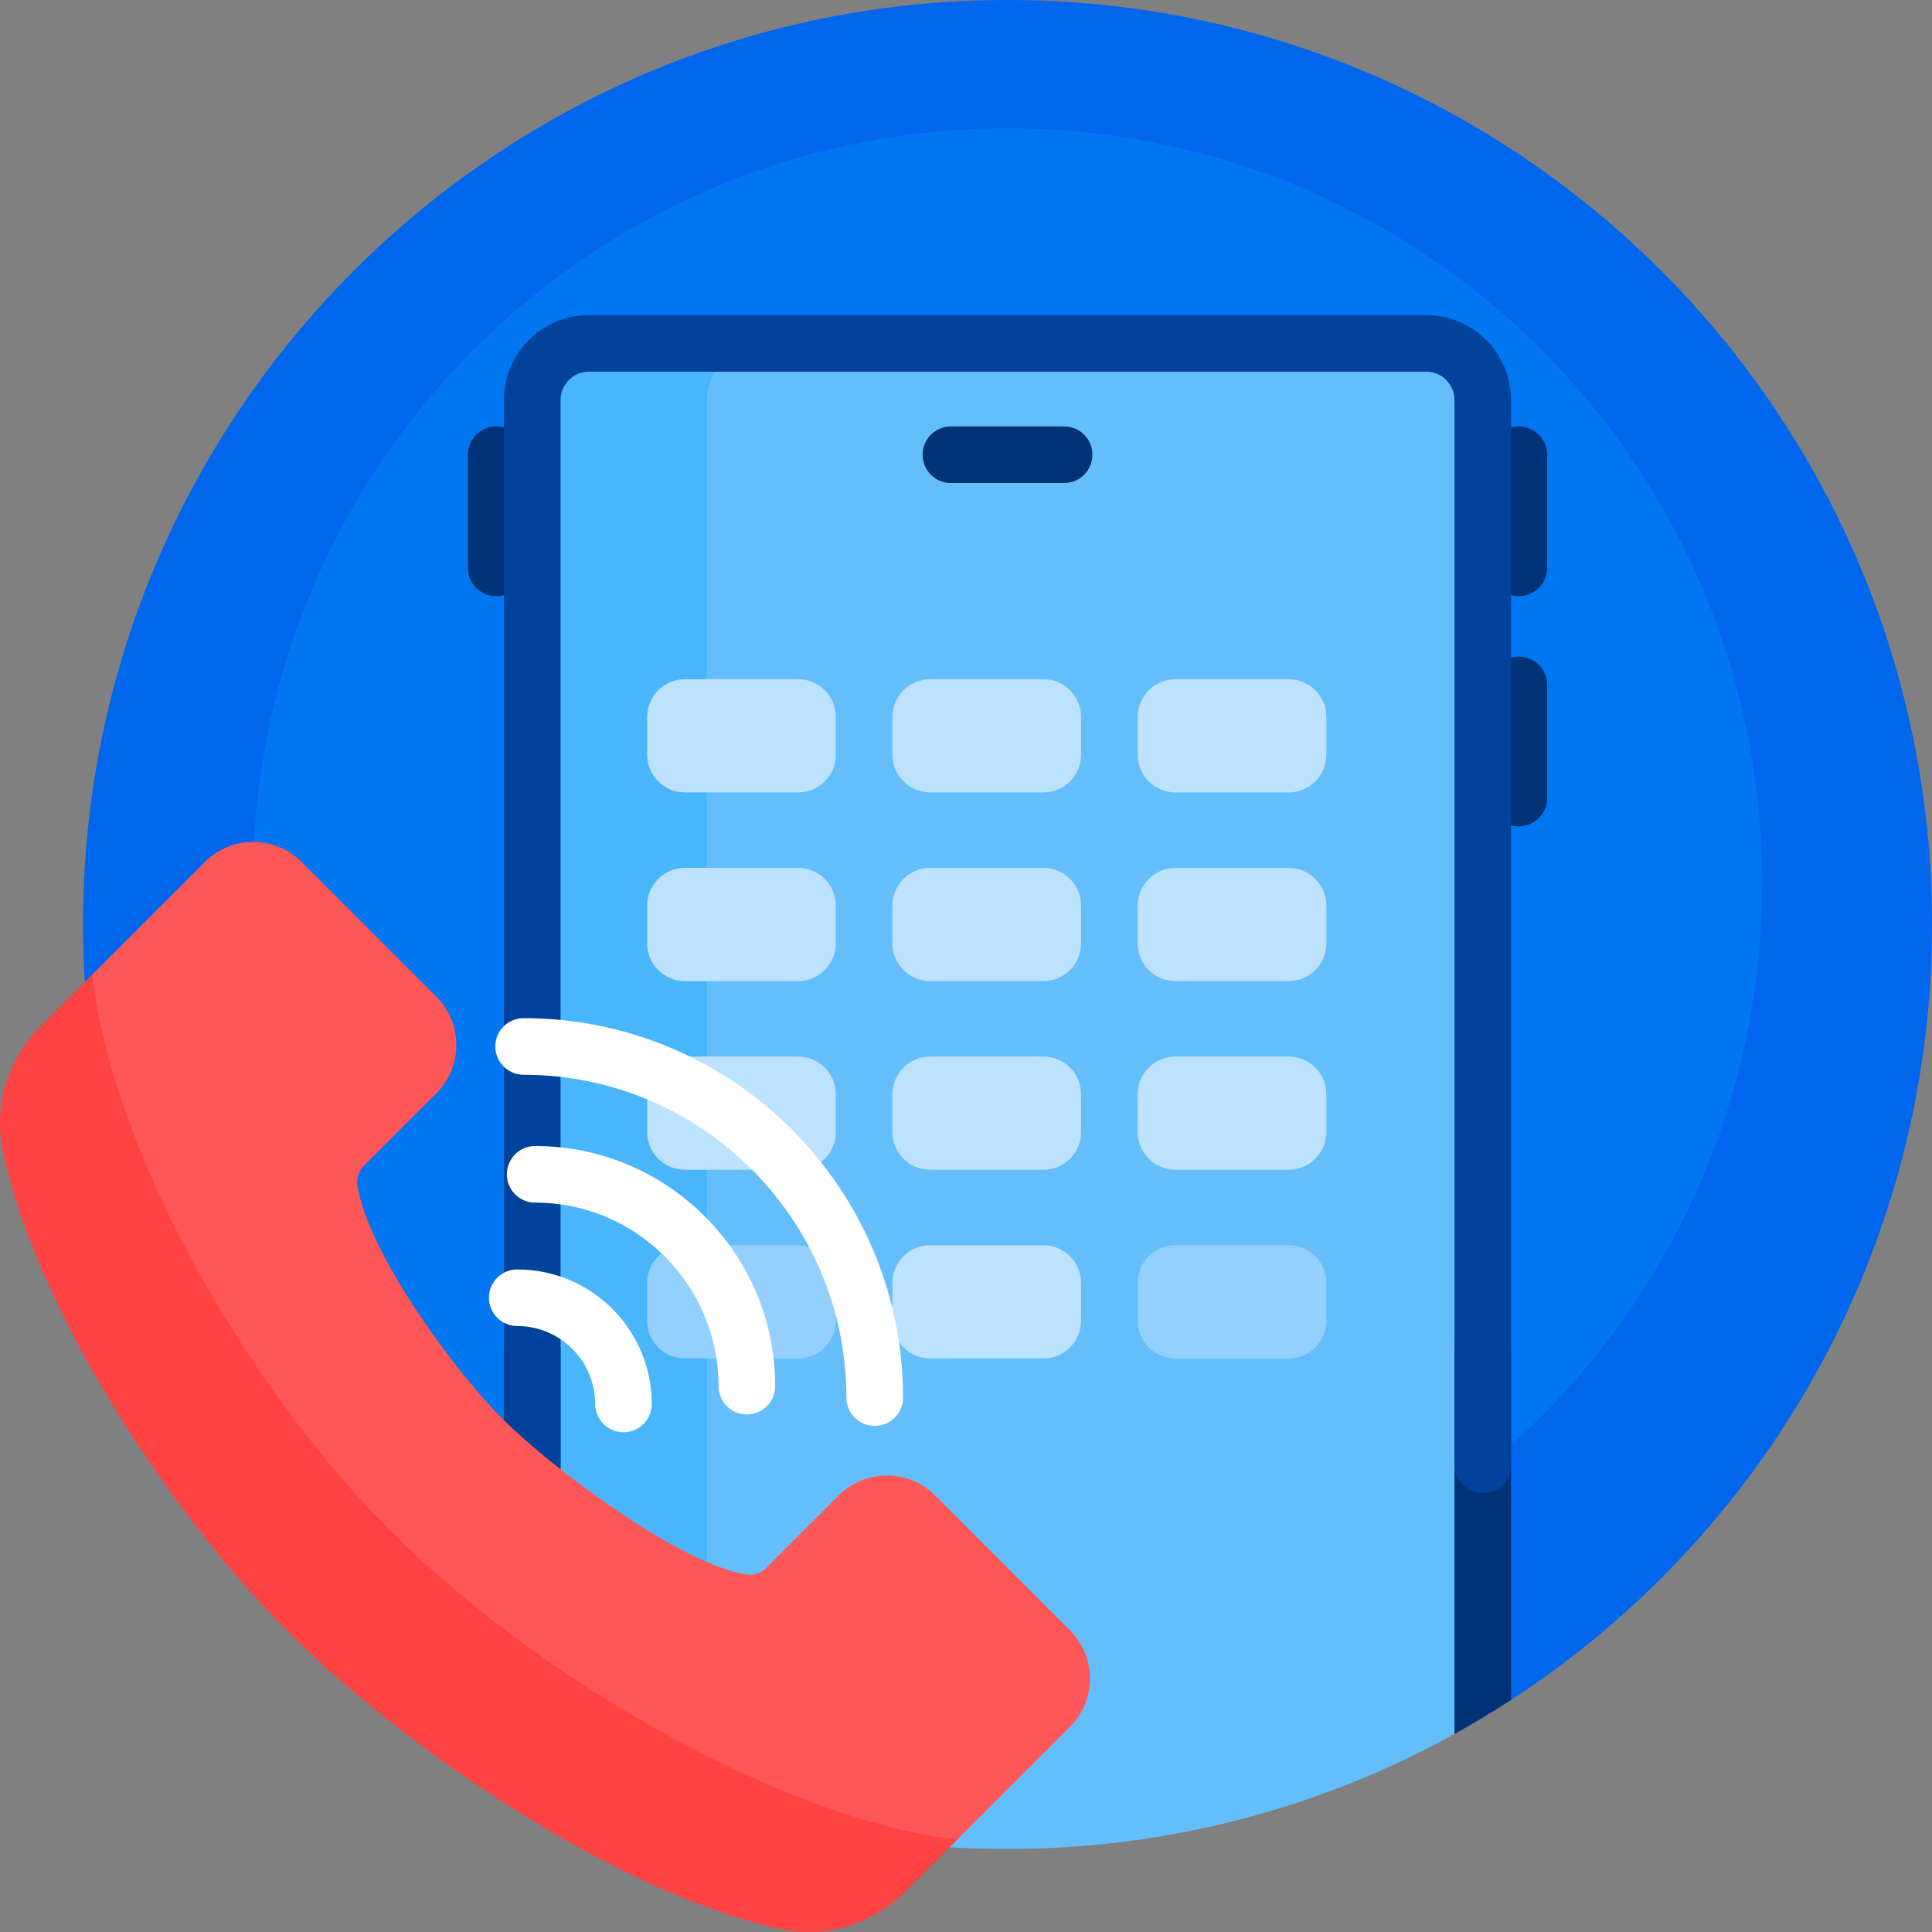 <?xml version="1.0" encoding="UTF-8"?> <svg xmlns="http://www.w3.org/2000/svg" id="Capa_1" viewBox="0 0 512 512"><rect x="0" y="0" width="512" height="512" fill="#808080" stroke="none"/> <g> <path d="m22 245c0-135.31 109.69-245 245-245s245 109.69 245 245c0 86.088-44.402 161.806-111.553 205.502-1.027.668-85.542-35.534-133.447-35.534s-92.598 13.749-130.35 37.516c-68.88-43.364-114.65-120.079-114.65-207.484z" fill="#0066ed"></path> <path d="m467 234c0 110.457-89.543 200-200 200s-200-89.543-200-200 89.543-200 200-200 200 89.543 200 200z" fill="#0077f0"></path> <path d="m139 120.5v30c0 4.142-3.357 7.5-7.5 7.5s-7.5-3.358-7.5-7.5v-30c0-4.142 3.357-7.5 7.5-7.5s7.5 3.358 7.5 7.5zm263.5-7.5c-4.143 0-7.5 3.358-7.5 7.5v30c0 4.142 3.357 7.5 7.5 7.5s7.5-3.358 7.5-7.5v-30c0-4.142-3.357-7.5-7.5-7.5zm0 61c-4.143 0-7.5 3.358-7.5 7.5v30c0 4.142 3.357 7.5 7.5 7.5s7.5-3.358 7.5-7.5v-30c0-4.142-3.357-7.5-7.5-7.5z" fill="#003278"></path> <path d="m392.947 106v343.085c-1.786 1.073-3.587 2.123-5.403 3.151-.697.395-1.396 6.892-2.097 7.28-35.106 19.426-75.485 30.484-118.447 30.484-31.148 0-60.938-5.813-88.345-16.412v-367.588c0-8.284 6.716-15 15-15h184.292c8.284 0 15 6.716 15 15z" fill="#65befc"></path> <path d="m202.372 91c-8.284 0-15 6.716-15 15v370.769c-16.283-5.593-31.791-12.854-46.319-21.578v-349.191c0-8.284 6.716-15 15-15z" fill="#49b6fc"></path> <path d="m133.553 450.502v-92.672c0-4.142 3.358-7.5 7.5-7.5s7.5 3.358 7.5 7.5v101.687c-5.115-2.831-10.117-5.838-15-9.015zm259.394-100.172c-4.142 0-7.5 3.358-7.5 7.5v101.687c5.115-2.83 10.117-5.838 15-9.015v-92.672c0-4.142-3.358-7.5-7.5-7.5z" fill="#003278"></path> <path d="m400.447 106v282.213c0 4.142-3.357 7.5-7.5 7.5s-7.5-3.358-7.5-7.5v-282.213c0-4.136-3.364-7.5-7.5-7.5h-221.894c-4.136 0-7.5 3.364-7.5 7.5v282.213c0 4.142-3.357 7.5-7.5 7.5s-7.5-3.358-7.5-7.5v-282.213c0-12.407 10.094-22.5 22.5-22.5h221.895c12.406 0 22.499 10.093 22.499 22.5z" fill="#00429c"></path> <path d="m289.5 120.5c0 4.142-3.357 7.5-7.5 7.5h-30c-4.143 0-7.5-3.358-7.5-7.5s3.357-7.5 7.5-7.5h30c4.143 0 7.5 3.358 7.5 7.5z" fill="#003278"></path> <path d="m252.874 483.752c1.592.469 2.111 2.459.938 3.633l-13.956 13.956c-8.57 8.57-20.878 12.401-32.739 9.91-41.606-8.739-98.264-46.297-130.599-78.632-32.238-32.237-66.852-85.838-75.725-127.397-2.559-11.985 1.165-24.446 9.831-33.112l13.96-13.96c1.172-1.172 3.159-.654 3.627.936 9.481 32.169 24.72 63.001 45.717 90.874 4.028 12.988 25.325 39.357 35.608 49.64s39.481 34.409 52.468 38.437c27.873 20.995 58.704 36.234 90.87 45.715z" fill="#ff4343"></path> <path d="m222.219 396.333c7.074-7.074 18.544-7.074 25.619 0l35.704 35.704c7.074 7.074 7.074 18.544 0 25.619l-29.892 29.892c-48.693-5.898-112.813-44.503-150.185-81.875s-73.148-98.664-79.046-147.356l29.892-29.892c7.074-7.074 18.544-7.074 25.619 0l35.704 35.704c7.074 7.074 7.074 18.544 0 25.619l-19.218 19.218c-1.372 1.372-2 3.321-1.698 5.238 2.754 17.441 24.994 48.343 38.434 61.783s47.171 38.508 64.612 41.262c1.917.303 3.865-.325 5.238-1.698z" fill="#ff5757"></path> <path d="m221.5 190v10c0 5.523-4.477 10-10 10h-30c-5.523 0-10-4.477-10-10v-10c0-5.523 4.477-10 10-10h30c5.523 0 10 4.477 10 10zm55-10h-30c-5.523 0-10 4.477-10 10v10c0 5.523 4.477 10 10 10h30c5.523 0 10-4.477 10-10v-10c0-5.523-4.477-10-10-10zm65 0h-30c-5.523 0-10 4.477-10 10v10c0 5.523 4.477 10 10 10h30c5.523 0 10-4.477 10-10v-10c0-5.523-4.477-10-10-10zm-130 50h-30c-5.523 0-10 4.477-10 10v10c0 5.523 4.477 10 10 10h30c5.523 0 10-4.477 10-10v-10c0-5.523-4.477-10-10-10zm65 0h-30c-5.523 0-10 4.477-10 10v10c0 5.523 4.477 10 10 10h30c5.523 0 10-4.477 10-10v-10c0-5.523-4.477-10-10-10zm65 0h-30c-5.523 0-10 4.477-10 10v10c0 5.523 4.477 10 10 10h30c5.523 0 10-4.477 10-10v-10c0-5.523-4.477-10-10-10zm-130 50h-30c-5.523 0-10 4.477-10 10v10c0 5.523 4.477 10 10 10h30c5.523 0 10-4.477 10-10v-10c0-5.523-4.477-10-10-10zm65 0h-30c-5.523 0-10 4.477-10 10v10c0 5.523 4.477 10 10 10h30c5.523 0 10-4.477 10-10v-10c0-5.523-4.477-10-10-10zm65 0h-30c-5.523 0-10 4.477-10 10v10c0 5.523 4.477 10 10 10h30c5.523 0 10-4.477 10-10v-10c0-5.523-4.477-10-10-10zm-65 50h-30c-5.523 0-10 4.477-10 10v10c0 5.523 4.477 10 10 10h30c5.523 0 10-4.477 10-10v-10c0-5.523-4.477-10-10-10z" fill="#bde2fd"></path> <path d="m211.5 330h-30c-5.523 0-10 4.477-10 10v10c0 5.523 4.477 10 10 10h30c5.523 0 10-4.477 10-10v-10c0-5.523-4.477-10-10-10zm130 0h-30c-5.523 0-10 4.477-10 10v10c0 5.523 4.477 10 10 10h30c5.523 0 10-4.477 10-10v-10c0-5.523-4.477-10-10-10z" fill="#93d0fd"></path> <path d="m172.728 372.066c0 4.142-3.357 7.5-7.5 7.5s-7.5-3.358-7.5-7.5c0-11.389-9.266-20.654-20.654-20.654-4.143 0-7.5-3.358-7.5-7.5s3.357-7.5 7.5-7.5c19.659 0 35.654 15.995 35.654 35.654zm-33.969-102.241c-4.143 0-7.5 3.358-7.5 7.5s3.357 7.5 7.5 7.5c47.176 0 85.556 38.38 85.556 85.556 0 4.142 3.357 7.5 7.5 7.5s7.5-3.358 7.5-7.5c-.001-55.447-45.11-100.556-100.556-100.556zm3.053 33.883c-4.143 0-7.5 3.358-7.5 7.5s3.357 7.5 7.5 7.5c26.81 0 48.62 21.811 48.62 48.621 0 4.142 3.357 7.5 7.5 7.5s7.5-3.358 7.5-7.5c0-35.081-28.54-63.621-63.62-63.621z" fill="#fff"></path> </g> <g></g> <g></g> <g></g> <g></g> <g></g> <g></g> <g></g> <g></g> <g></g> <g></g> <g></g> <g></g> <g></g> <g></g> <g></g> </svg> 